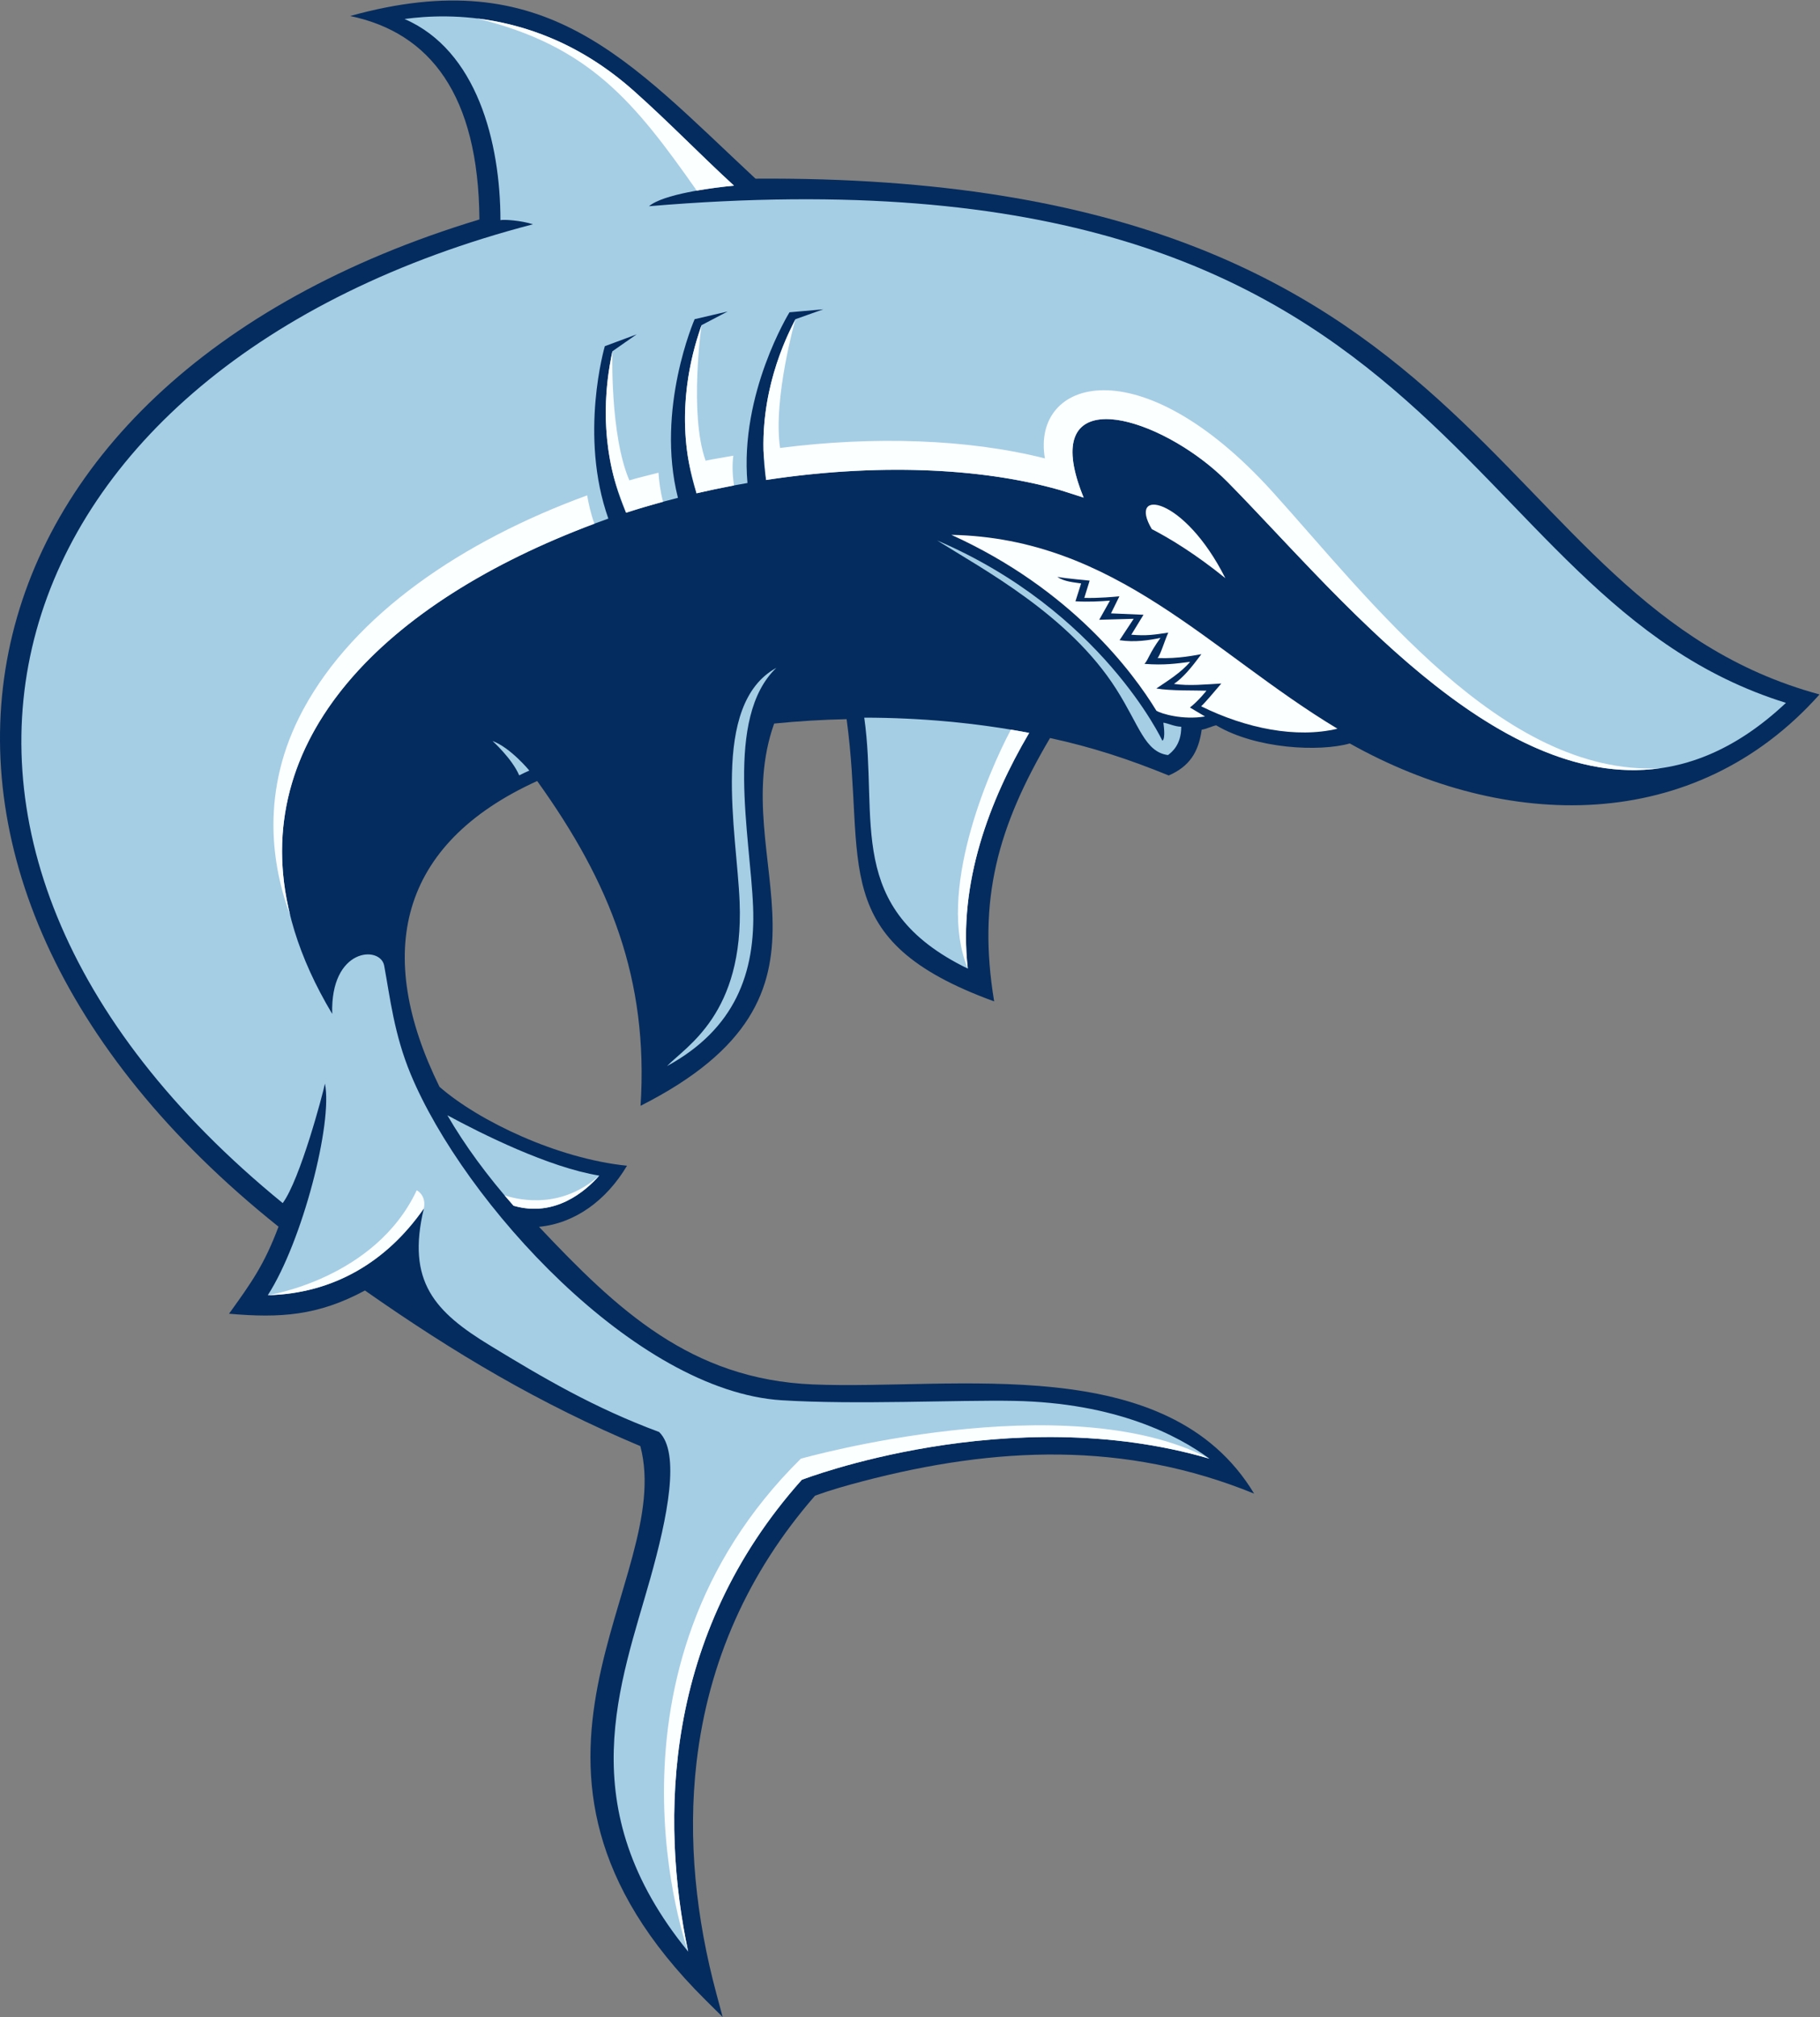 <?xml version="1.0" encoding="UTF-8" standalone="no"?>
<svg
   xmlns:dc="http://purl.org/dc/elements/1.1/"
   xmlns:cc="http://creativecommons.org/ns#"
   xmlns:rdf="http://www.w3.org/1999/02/22-rdf-syntax-ns#"
   xmlns:svg="http://www.w3.org/2000/svg"
   xmlns="http://www.w3.org/2000/svg"
   viewBox="0 0 732.653 811.787"
   height="811.787"
   width="732.653"
   xml:space="preserve"
   id="svg2"
   version="1.1"><rect x="0" y="0" width="732.653" height="811.787" fill="#808080" stroke="none"/><defs
     id="defs6" /><g
     transform="matrix(1.333,0,0,-1.333,0,811.787)"
     id="g10"><g
       transform="scale(0.1)"
       id="g12"><path
         id="path14"
         style="fill:#052c5e;fill-opacity:1;fill-rule:evenodd;stroke:none"
         d="M 2337.87,3905.3 C 2190,3488.72 2607.84,3091.84 1934.43,2751.19 c 24.44,382.06 -91.72,673.75 -312.21,980.63 -419.3,-190.69 -492.99,-521.02 -294.92,-923.35 118.62,-103.55 356.29,-216.84 566.22,-238.2 -62.43,-104.98 -157.47,-174.14 -265.72,-184.48 235.98,-250.09 457.77,-460.48 827.27,-475.85 427.59,-17.78 1070.75,104.39 1332.31,-329.67 -389.99,159.23 -779.59,142.89 -1183.06,37.05 -47.35,-12.42 -96.72,-26.4 -142.93,-43.22 -200.89,-230.22 -322.5,-500.69 -357.82,-804.537 -27.2,-234.083 -1.16,-472.032 59.84,-698.926 L 2182.4,0 2130.47,51.504 C 1416.71,759.426 2042,1316.16 1933.76,1723.67 c -303.86,127.53 -561.33,280.54 -831.67,469.9 -141.051,-75.96 -255.102,-83.9 -410.442,-70.13 69.282,96.15 106.829,149.29 149.477,262.82 -1338.668,1068.98 -1037.902,2543.79 606.695,3041.05 -2.78,376.85 -149.78,564.15 -390.36,614.24 592.95,165.44 839.85,-133.23 1224.15,-491.08 2246.03,15.61 2186.57,-1278.68 3213.25,-1557.26 -378.4,-424.48 -947.97,-411.95 -1418.56,-148.01 -91.38,-25.75 -282.53,-17.1 -403.62,54.8 -11.82,-2.31 -31.64,-11.93 -43.63,-13.16 -9.44,-68.68 -37.53,-111.23 -99.53,-138.3 -120.24,49.1 -231.53,85.62 -358.45,113.07 -157.82,-267.57 -219.61,-488.19 -168.73,-795.18 -509.73,185.55 -385.79,414.59 -445.63,852.14 -73.08,-1.55 -146.1,-5.97 -218.84,-13.27 v 0" /><path
         id="path16"
         style="fill:#fcffff;fill-opacity:1;fill-rule:nonzero;stroke:none"
         d="m 3492.3,3943.95 c 13.94,-8.7 78.7,-28.59 146.8,-17.23 l -45.58,26.99 c 26.49,20.82 49.86,50.81 49.86,50.81 -29.34,1.12 -110.46,-0.81 -151.32,6.73 33.47,22.48 75.32,48.43 101.92,80.43 -40.79,-5.27 -77.5,-10.8 -137.77,-6.21 12.67,14.14 13.24,29.92 48.34,78.47 -35,-7.15 -77.21,-14.01 -123.59,-6.95 l 42.67,64.62 -104.06,-2.97 32.38,57.74 c -29.75,-2.2 -66.04,-4.31 -104.2,-1.97 l 17.16,53.95 c -20.07,3.26 -51.14,4.98 -71.8,19.84 30.77,-5.68 88.96,-9.98 97.54,-11.4 l -16.15,-52.09 c 43.56,-1.26 91.79,3.46 106,4.74 l -25.39,-51.45 98.19,-4.21 -36.8,-60.2 c 45.69,-3.93 68.22,-0.22 111.6,6.27 -11.82,-26.28 -22.82,-65.54 -32.24,-76.79 63.68,-2.65 116.37,9.31 132.27,11.73 -31.27,-41.95 -54.58,-70.3 -82.81,-89.78 45.01,-6.64 96.73,-1.45 142.98,1.22 -23.55,-27.4 -47.69,-56.7 -60.94,-68.82 136.02,-67.04 287.61,-97.36 411.6,-67.67 -383.07,230.18 -669.96,575.38 -1165.89,585.31 361.95,-164.03 547.94,-414.23 619.23,-531.11 v 0" /><path
         id="path18"
         style="fill:#a5cee5;fill-opacity:1;fill-rule:nonzero;stroke:none"
         d="m 1003.33,3028.54 c -412.353,688.66 66.4,1221.98 833.84,1495.61 -89.22,252.04 -10.86,519.66 -10.67,520.5 l 96.01,35.71 -73.16,-51.09 c -8.24,-43.23 -58.69,-258.61 41.36,-487.31 51.65,16.57 103.96,31.5 156.59,44.86 -67.89,268.74 50.18,538.61 50.47,539.45 l 99.78,23.21 -79.05,-41.37 c -14.04,-42.94 -95.21,-260.1 -15.03,-507.63 51.15,11.85 102.51,22.26 153.83,31.14 -23.99,271.02 126.5,514.67 126.9,515.43 l 102.04,8.97 -84.08,-29.85 c -19.53,-39.75 -126.47,-236.19 -88.68,-485.4 357.72,54.42 708.17,36.48 959.03,-53.37 -149.81,367.03 237.06,247.58 434.98,46.99 403.46,-408.89 1057.48,-1258.48 1685.92,-666.6 -1034.89,321.8 -985.74,1706.61 -3433.46,1499.5 41.9,35.97 186.14,55.55 256.6,62.09 -104.83,96.34 -194.52,189.92 -301.82,285.62 -271.62,242.24 -558.69,235.86 -693.02,217.56 218.5,-94.64 289.34,-371.83 289.61,-607.36 9.87,2.69 63,-0.87 98.15,-12.44 C -36.699,4983.99 -491.508,3555.02 853.824,2457.44 c 52.614,71.87 120.485,326.79 127.446,360.72 24.32,-117.56 -67.985,-476.58 -172.555,-638.84 198.145,4.88 359.145,100.76 471.385,262.07 -53.32,-221.66 33.69,-312.73 200.38,-414.24 159.93,-97.41 313.46,-187.94 509.98,-260.76 64.92,-62.98 25.2,-257.65 -26.21,-440.91 -89.44,-318.75 -243.6,-689.96 113.9,-1127.91 -83.72,398.309 -76.39,954.79 343.26,1424.41 1.89,0.72 623.04,241.29 1230.97,63.82 -94.24,69.59 -282,168.88 -591.02,174.5 -170.59,3.11 -477.08,-12.17 -700.75,1.87 -442.07,27.74 -959.65,597.61 -1120.41,984.65 -50.08,120.59 -62.15,230.97 -79.99,327.49 -11.34,61.41 -163.245,54.44 -156.88,-145.77 z M 1351,2722.64 c 53.45,-92.03 121.11,-183.79 199.77,-273.12 125.34,-36.57 218.19,44.7 259,90.91 -152.84,24.84 -355.57,126.34 -458.77,182.21 z m 1259,1200.5 c 43.63,-309.35 -61.52,-575.71 312.64,-757.71 -29.33,258.44 64.98,507.18 185.39,711.69 -161.66,30.63 -329.74,45.9 -498.03,46.02 v 0" /><path
         id="path20"
         style="fill:#fcffff;fill-opacity:1;fill-rule:nonzero;stroke:none"
         d="m 876.371,3326.21 c -132.914,532.59 288.979,946.81 918.619,1182.49 -11.1,30.97 -17.78,61.71 -21.76,85.61 C 1396.44,4456.5 1071.11,4236 915.461,3947.24 783.02,3701.56 821.84,3472.98 876.371,3326.21 Z M 2078.15,197.57 c -83.72,398.309 -76.39,954.79 343.26,1424.41 1.89,0.72 623.04,241.29 1230.97,63.82 -434.13,226.84 -1233.96,-0.1 -1233.96,-0.1 C 1770.61,1046 2078.15,197.57 2078.15,197.57 Z M 808.715,2179.32 c 198.145,4.88 359.145,100.76 471.385,262.07 -0.17,-0.84 -0.39,-1.72 -0.61,-2.63 9.51,40.74 -18.77,56.27 -20.93,57.37 C 1132.5,2228.2 808.715,2179.32 808.715,2179.32 Z m 715.095,301.43 c 52.24,-16.66 174.42,-39.46 285.96,59.68 -40.81,-46.21 -133.66,-127.48 -259,-90.91 -9.13,10.38 -18.13,20.79 -26.96,31.23 z m 1529.05,1406.19 c -70.46,-132.87 -224.59,-492.7 -130.22,-721.51 -29.33,258.44 64.98,507.18 185.39,711.69 -18.31,3.48 -36.7,6.74 -55.17,9.82 z m -948.71,1627.47 c 41.78,7.36 83.36,12.27 112.4,14.97 -104.83,96.34 -194.52,189.92 -301.82,285.62 -165.05,147.2 -335.8,202.58 -474.52,219.29 339.96,-82.96 475.33,-251.51 663.94,-519.88 z m -254.8,-485.14 c -6.68,-35.06 -41.11,-183.36 -0.51,-360.17 10.55,-45.97 25.51,-82.34 41.87,-127.14 36.93,11.85 74.2,22.86 111.68,33.06 -8.5,31.44 -12.23,63.71 -13.87,87.65 -26.85,-7.29 -61.46,-14.99 -88,-23.08 -59,138.14 -51.17,389.68 -51.17,389.68 z m 269.15,78.84 c -11.54,-35.27 -68.33,-188.11 -43.81,-378.78 5.88,-45.82 17.2,-83.62 28.78,-128.85 37.62,8.72 75.35,16.65 113.1,23.77 -5.94,41.29 -4.75,70.57 -1.92,89.82 -25.34,-4.66 -58.54,-9.68 -83.81,-15.04 -50.29,140.6 -12.34,409.08 -12.34,409.08 z m 283.66,18.06 c -17.15,-34.9 -101.69,-190.65 -96.45,-396.86 l 7.77,-88.54 c 324.2,49.31 642.4,39.21 885.92,-30 l 73.11,-23.37 c -12.02,29.44 -23.03,61.8 -28.99,93.01 -47.84,250.16 285.15,135.21 463.97,-46.02 322.13,-326.47 804.01,-933.82 1305.05,-864.16 -475.52,-22.41 -876.13,510.07 -1169.02,834.13 -402.34,445.15 -729.31,340.59 -687.97,101.48 -232.4,58.86 -518.1,67.71 -799.81,31.54 -21.94,148.67 46.42,388.79 46.42,388.79 v 0" /><path
         id="path22"
         style="fill:#fcffff;fill-opacity:1;fill-rule:evenodd;stroke:none"
         d="m 3478.33,4492.41 c -74.72,125.98 97.54,99.8 222.14,-148.18 -89.65,72.62 -166.38,119.26 -222.14,148.18 v 0" /><path
         id="path24"
         style="fill:#a5cee5;fill-opacity:1;fill-rule:nonzero;stroke:none"
         d="m 2014.48,2871.2 c 57.48,59.7 232.38,156.98 219.16,494.95 -8.16,209.14 -90.33,596.74 110.81,707.3 -157.44,-150.59 -78.53,-507.61 -70.16,-721.79 7.81,-200.08 -55.21,-368.56 -259.81,-480.46 z m -415.93,892.18 c -13.62,-6.19 -17.71,-7.99 -30.59,-14.47 -21.42,50.48 -80.62,103.79 -80.62,103.79 54.18,-19.91 111.21,-89.32 111.21,-89.32 z m 1231.34,694.85 c 139.09,-87.34 398.95,-225.46 540.96,-448.65 70.13,-110.22 86.12,-189.83 156.41,-199.44 11.37,8.6 40.38,31.39 39.99,85.57 -20.86,0.43 -39.31,10.48 -54.07,12.2 0,0 7.87,-48.06 -2.89,-54.47 -0.52,1.13 -183.97,392.29 -680.4,604.79 v 0" /></g></g></svg>